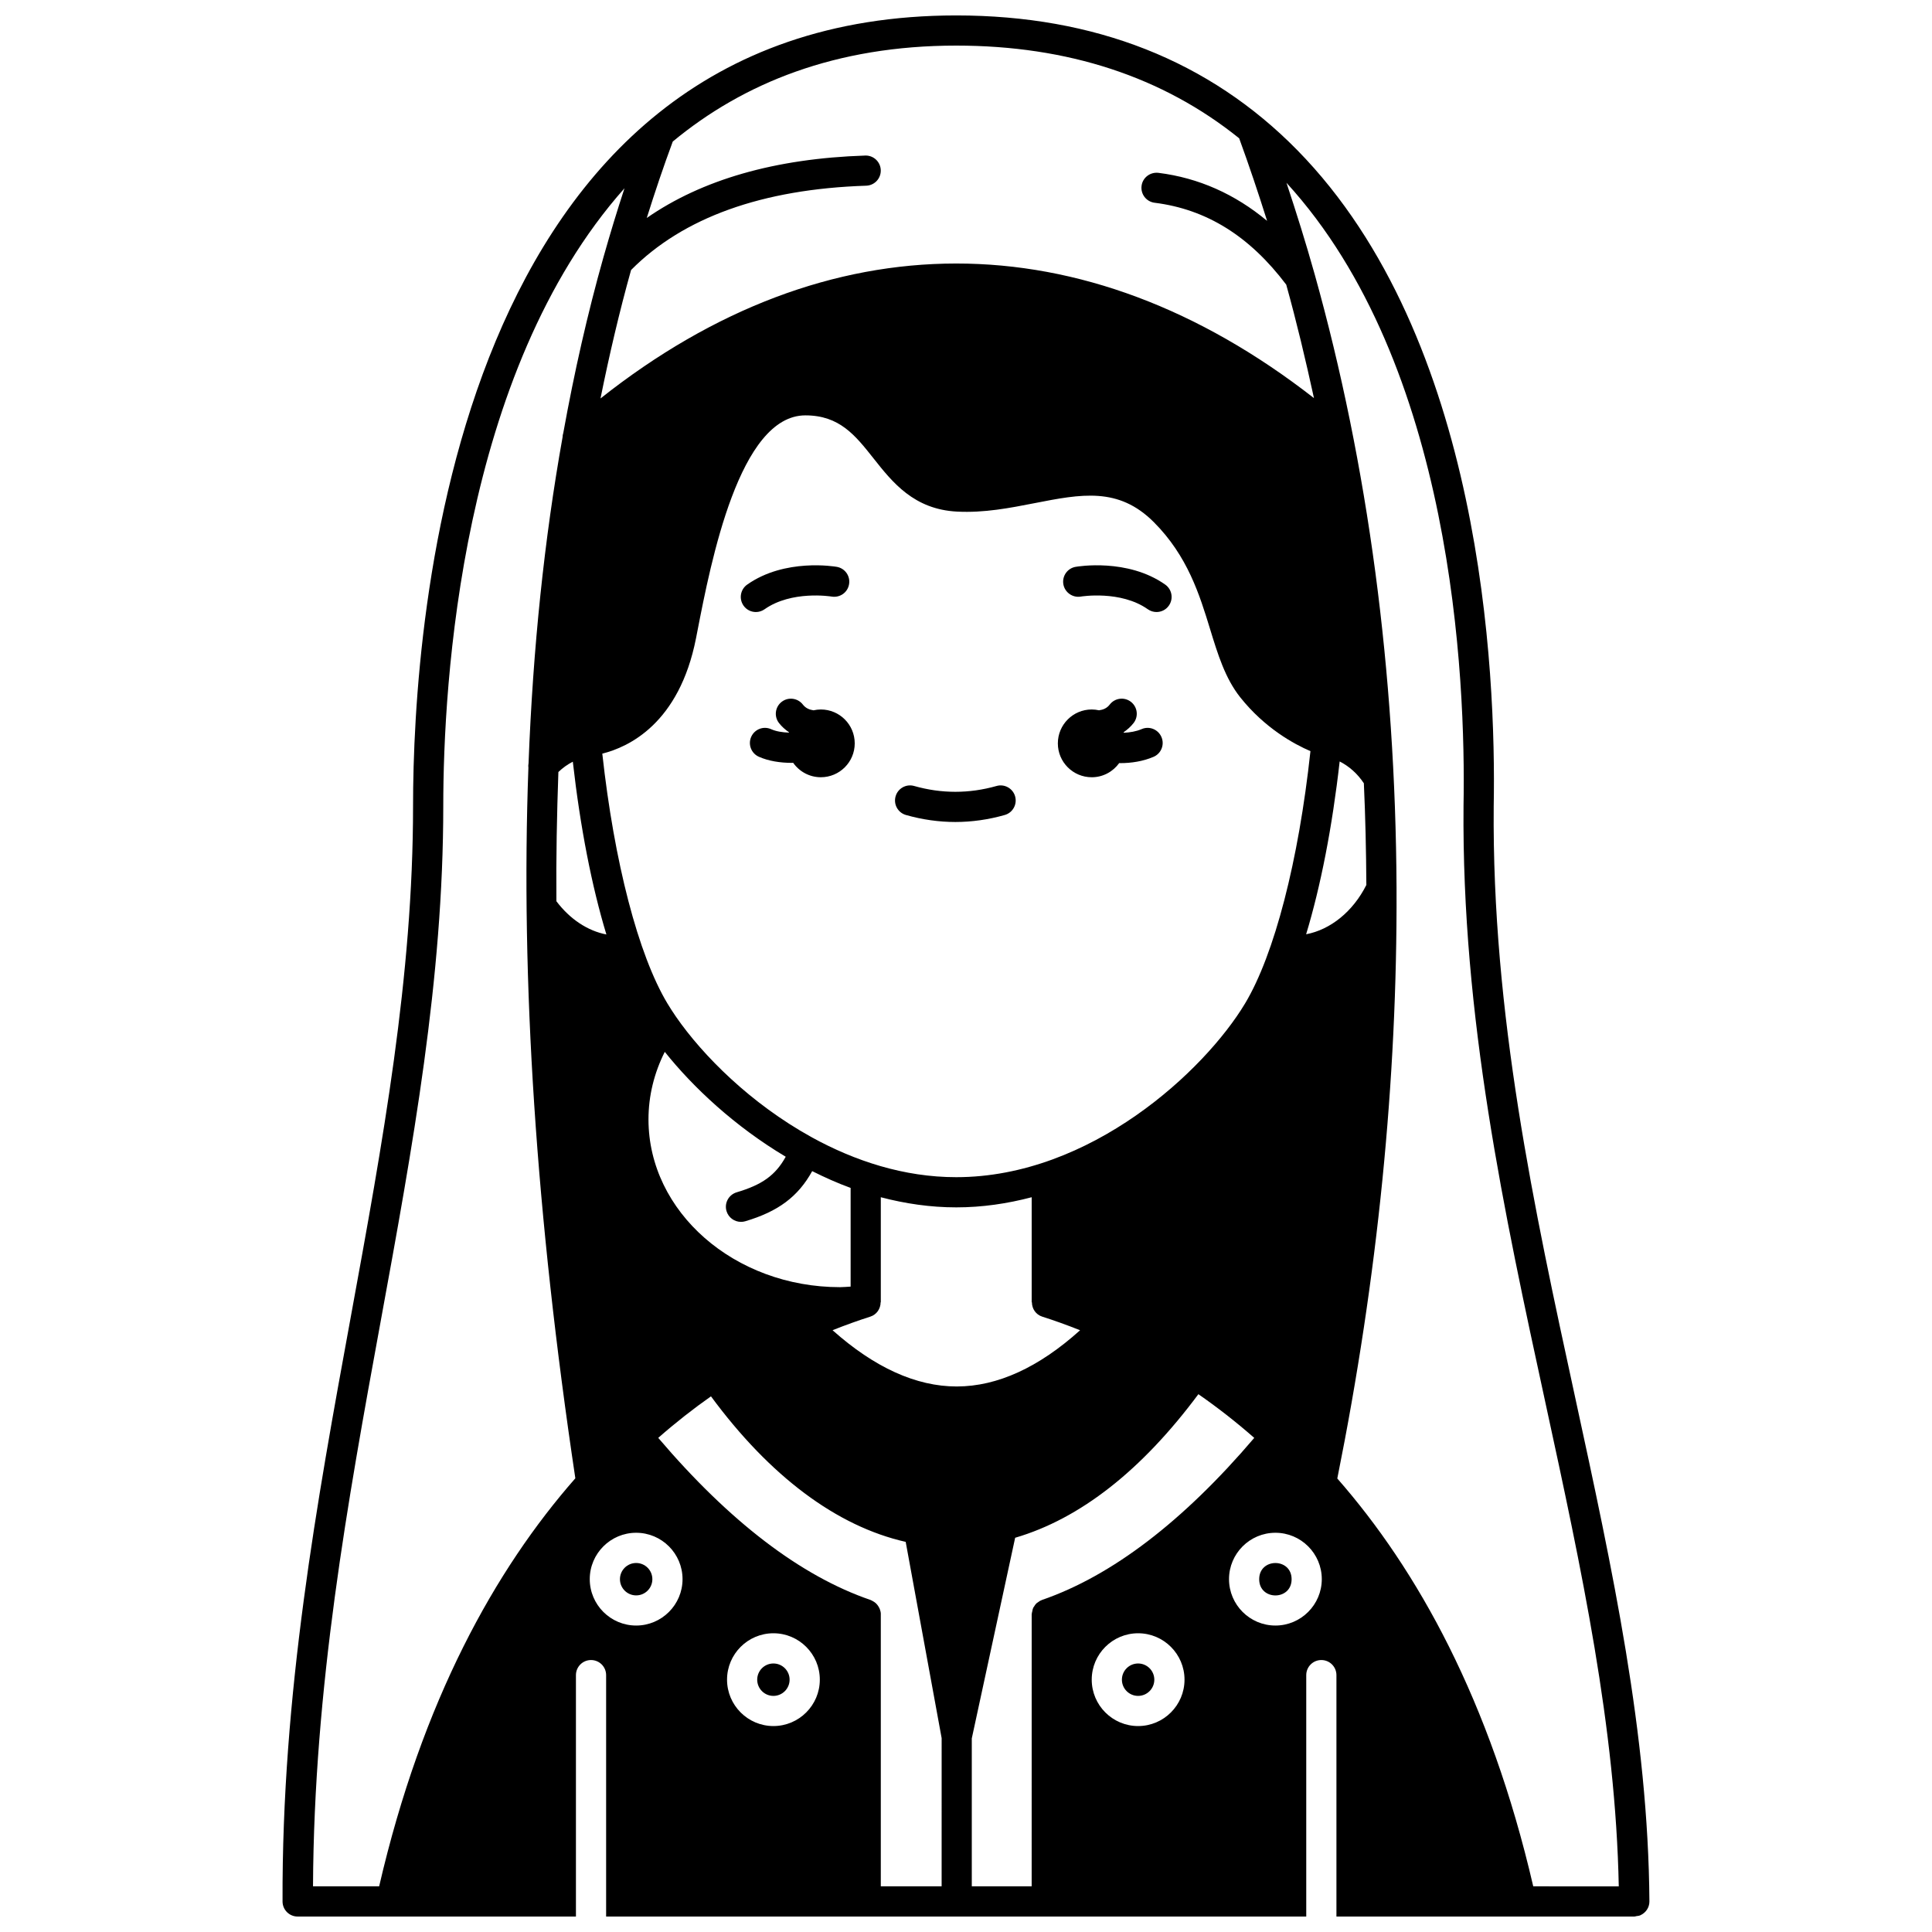 <?xml version="1.0" encoding="UTF-8"?>
<!-- Uploaded to: ICON Repo, www.iconrepo.com, Generator: ICON Repo Mixer Tools -->
<svg width="800px" height="800px" version="1.1" viewBox="144 144 512 512" xmlns="http://www.w3.org/2000/svg">
 <defs>
  <clipPath id="a">
   <path d="m218 148.09h364v503.81h-364z"/>
  </clipPath>
 </defs>
 <path d="m433.32 349.98c3.008 0 5.648-1.492 7.281-3.758 0.09 0 0.168 0.016 0.258 0.016 2.938 0 6.059-0.473 8.84-1.668 2.031-0.867 2.973-3.219 2.098-5.25-0.871-2.035-3.234-2.984-5.25-2.098-1.469 0.629-3.129 0.895-4.738 0.969-0.016-0.043-0.027-0.094-0.039-0.137 0.98-0.684 1.891-1.469 2.66-2.465 1.348-1.75 1.016-4.258-0.734-5.606s-4.258-1.016-5.606 0.734c-0.758 0.988-1.762 1.375-2.832 1.52-0.625-0.137-1.266-0.219-1.934-0.219-4.957 0-8.98 4.023-8.98 8.98-0.004 4.957 4.019 8.98 8.977 8.98z"/>
 <path d="m361.53 332.02c-0.664 0-1.309 0.082-1.93 0.219-1.062-0.148-2.066-0.531-2.832-1.52-1.348-1.746-3.852-2.082-5.606-0.734-1.75 1.348-2.082 3.859-0.734 5.606 0.766 0.996 1.676 1.781 2.66 2.461-0.012 0.031-0.02 0.066-0.031 0.102-1.691-0.062-3.383-0.32-4.695-0.91-2.031-0.914-4.383 0.008-5.281 2.019-0.902 2.016 0.004 4.383 2.019 5.281 2.594 1.16 5.727 1.625 8.746 1.625 0.121 0 0.23-0.016 0.352-0.02 1.625 2.312 4.297 3.828 7.336 3.828 4.957 0 8.98-4.023 8.98-8.98-0.004-4.957-4.019-8.977-8.984-8.977z"/>
 <path d="m312.59 558.21c-2.371 0-4.297 1.922-4.297 4.293s1.926 4.293 4.297 4.293c2.371 0 4.293-1.922 4.293-4.293 0.004-2.371-1.922-4.293-4.293-4.293z"/>
 <path d="m486.29 562.51c0 5.727-8.59 5.727-8.59 0 0-5.723 8.59-5.723 8.59 0"/>
 <path d="m445.61 584.84c-2.371 0-4.293 1.922-4.293 4.293 0 2.371 1.922 4.297 4.293 4.297s4.297-1.926 4.297-4.297c0-2.367-1.926-4.293-4.297-4.293z"/>
 <g clip-path="url(#a)">
  <path d="m581.11 647.86c-0.312-44.293-9.742-87.73-19.719-133.73-10.828-49.875-22.023-101.44-21.543-156.45 0.648-35.688-3.121-124.06-52.062-173.9-23.266-23.684-53.668-35.691-90.371-35.691-133.57 0-143.95 160.37-143.95 209.52 0 45.215-8.016 89.004-16.5 135.36-8.992 49.133-18.293 99.938-18.086 154.95 0.008 2.203 1.797 3.984 4 3.984h0.016 73.734v-63.977c0-2.211 1.789-4 4-4 2.211 0 4 1.789 4 4v63.977h185.54v-63.977c0-2.211 1.789-4 4-4s4 1.789 4 4v63.977h78.938 0.008 0.02c0.188 0 0.344-0.082 0.523-0.109 0.352-0.051 0.711-0.078 1.027-0.215 0.016-0.008 0.027-0.02 0.043-0.027 1.398-0.625 2.383-2.012 2.383-3.644 0.004-0.016-0.004-0.031-0.004-0.043zm-207.69-462.64c-0.047 0-0.09 0-0.133 0.004-23.91 0.781-43.258 6.387-57.887 16.539 2.16-6.871 4.434-13.641 6.891-20.254 18.746-15.52 43.199-25.426 75.121-25.426 29.578 0 54.727 8.27 74.98 24.566 2.633 7.199 5.074 14.504 7.402 21.883-8.508-7.086-18.133-11.395-28.809-12.73-2.199-0.246-4.191 1.281-4.461 3.469-0.273 2.191 1.281 4.191 3.469 4.461 13.75 1.723 25.16 8.84 34.871 21.699 2.746 9.863 5.137 19.926 7.352 30.074-61.012-47.586-128.89-47.566-189.08 0.09 2.359-11.652 5.023-23.027 8.102-34.035 13.777-13.902 34.707-21.445 62.305-22.348 2.211-0.07 3.938-1.914 3.867-4.121-0.066-2.164-1.844-3.871-3.988-3.871zm-36.887 279.73c0.52 1.738 2.106 2.859 3.836 2.859 0.375 0 0.758-0.055 1.141-0.164 8.699-2.59 13.961-6.477 17.73-13.281 3.293 1.645 6.672 3.168 10.184 4.445v26.156c-0.926 0.043-1.848 0.148-2.789 0.148-28 0-50.781-19.945-50.781-44.465 0-6.199 1.492-12.293 4.32-17.898 7.496 9.402 18.586 19.785 32.051 27.797-2.723 4.93-6.277 7.43-12.992 9.426-2.125 0.637-3.332 2.863-2.699 4.977zm22.59-19.555c-0.059-0.027-0.102-0.082-0.164-0.113-0.016-0.008-0.031-0.004-0.043-0.008-15.934-8.82-28.637-21.5-35.777-31.84 0-0.004-0.004-0.004-0.004-0.008-0.832-1.203-1.586-2.375-2.266-3.504-7.727-12.875-14.098-37.445-17.254-66.203 6.984-1.734 20.387-7.981 24.836-30.578l0.352-1.809c3.617-18.582 11.145-57.254 28.633-57.254 9.039 0 13.215 5.277 18.051 11.391 5.019 6.344 10.707 13.539 22.168 14.113 7.156 0.367 13.91-0.949 20.445-2.227 12.461-2.441 22.301-4.359 31.672 5.016 8.98 9.004 12.133 19.277 14.91 28.34 2.059 6.715 4.004 13.055 7.981 18.07 6.562 8.254 14.359 12.453 18.617 14.281-3.129 29.035-9.539 53.883-17.32 66.859-10.691 17.805-40.918 46.043-76.555 46.043-13.863 0-26.883-4.301-38.281-10.57zm-114.65 198.5h-17.523c0.25-52.742 9.18-101.92 17.887-149.49 8.559-46.727 16.633-90.863 16.633-136.8 0-32.371 4.617-114.89 48.023-163.71-1.941 5.914-3.773 11.922-5.5 18.023-0.023 0.059-0.035 0.125-0.055 0.184-4.223 14.945-7.746 30.512-10.66 46.625-0.113 0.375-0.195 0.742-0.195 1.137-4.844 27.082-7.84 55.848-9.012 86.383-0.062 0.391-0.098 0.777-0.039 1.168-2.074 56.492 2.043 119.01 12.438 188.35-21.211 24.172-40.551 58.734-51.996 108.14zm46.977-261.06c-0.098-11.688 0.133-23.051 0.527-34.242 1.156-1.113 2.434-2.023 3.824-2.738 1.965 17.379 5.027 33.02 8.898 45.789-4.961-0.949-9.684-4.074-13.25-8.809zm21.137 191.95c-6.777 0-12.297-5.516-12.297-12.293 0-6.777 5.519-12.293 12.297-12.293 6.777 0 12.293 5.516 12.293 12.293 0 6.777-5.512 12.293-12.293 12.293zm36.379 26.637c-6.777 0-12.293-5.519-12.293-12.297s5.516-12.293 12.293-12.293 12.293 5.516 12.293 12.293c0 6.781-5.516 12.297-12.293 12.297zm44.574 42.469h-16.121v-72.059c0-0.012 0.008-0.023 0.008-0.039 0-0.504-0.121-0.977-0.293-1.426-0.055-0.145-0.133-0.27-0.203-0.402-0.145-0.277-0.312-0.531-0.52-0.77-0.121-0.141-0.238-0.27-0.379-0.387-0.211-0.184-0.449-0.332-0.695-0.469-0.172-0.098-0.332-0.203-0.52-0.273-0.035-0.012-0.059-0.039-0.098-0.051-18.527-6.332-37.449-20.836-56.281-42.965 4.672-4.102 9.348-7.75 13.977-11.004 15.621 21.199 33.348 34.445 51.602 38.566l9.527 52.016zm3.992-132.46c-10.75 0-21.801-5.023-32.898-14.91 3.519-1.402 6.879-2.602 10.008-3.598 1.695-0.539 2.723-2.109 2.731-3.801h0.047v-27.84c6.422 1.684 13.105 2.684 19.992 2.684 6.887 0 13.57-0.996 19.992-2.684v27.84h0.062c0.004 1.691 1.031 3.262 2.731 3.801 3.144 1 6.504 2.199 10.035 3.609-10.941 9.848-21.883 14.867-32.594 14.898h-0.105zm48.078 89.992c-6.777 0-12.293-5.519-12.293-12.297s5.516-12.293 12.293-12.293 12.297 5.516 12.297 12.293c0 6.781-5.519 12.297-12.297 12.297zm-25.504-33.406c-0.023 0.008-0.043 0.031-0.066 0.039-0.395 0.145-0.734 0.367-1.062 0.625-0.09 0.066-0.191 0.109-0.273 0.184-0.285 0.262-0.488 0.578-0.688 0.91-0.066 0.113-0.16 0.203-0.215 0.324-0.133 0.281-0.176 0.59-0.238 0.902-0.043 0.211-0.117 0.406-0.129 0.629-0.004 0.051-0.031 0.102-0.031 0.152l-0.004 72.109h-15.867v-39.195l11.492-53.172c17.219-5.047 33.52-17.828 48.559-38.051 4.898 3.402 9.855 7.238 14.805 11.586-18.773 22.051-37.699 36.555-56.281 42.957zm61.887 6.769c-6.777 0-12.293-5.516-12.293-12.293 0-6.777 5.516-12.293 12.293-12.293 6.777 0 12.293 5.516 12.293 12.293-0.004 6.777-5.516 12.293-12.293 12.293zm8.141-183.19c3.867-12.773 6.93-28.422 8.887-45.801 2.551 1.301 4.738 3.258 6.414 5.785 0.406 8.914 0.605 17.906 0.66 26.949-3.559 7.082-9.539 11.852-15.961 13.066zm60.188 252.3c-11.438-49.371-30.75-83.922-51.926-108.08 10.734-53.363 15.91-105.68 15.699-156.1 0.016-0.176 0.008-0.34 0-0.516-0.285-57.086-7.484-111.72-21.691-162.5-0.012-0.043-0.027-0.09-0.039-0.133-2.281-8.152-4.797-16.176-7.438-24.121 44.09 48.207 47.543 131.14 46.922 165.13-0.488 55.938 10.805 107.96 21.723 158.26 9.59 44.168 18.59 85.973 19.418 128.07z"/>
 </g>
 <path d="m348.96 584.84c-2.371 0-4.293 1.922-4.293 4.293 0 2.371 1.922 4.297 4.293 4.297s4.293-1.926 4.293-4.297c0.004-2.367-1.922-4.293-4.293-4.293z"/>
 <path d="m413.02 355.05c-0.602-2.129-2.828-3.363-4.934-2.754-7.25 2.055-14.566 2.055-21.812 0-2.109-0.613-4.34 0.625-4.934 2.754-0.602 2.125 0.633 4.336 2.754 4.934 4.336 1.23 8.738 1.852 13.082 1.852 4.348 0 8.75-0.621 13.082-1.852 2.125-0.598 3.359-2.809 2.762-4.934z"/>
 <path d="m430.42 302.1c0.109-0.02 10.551-1.727 17.77 3.363 0.703 0.492 1.504 0.73 2.301 0.73 1.254 0 2.496-0.586 3.269-1.695 1.273-1.809 0.84-4.297-0.965-5.574-9.977-7.035-23.199-4.797-23.754-4.703-2.172 0.383-3.613 2.445-3.242 4.617 0.383 2.18 2.488 3.633 4.621 3.262z"/>
 <path d="m346.62 305.46c7.172-5.051 17.52-3.402 17.766-3.363 2.207 0.363 4.242-1.074 4.621-3.246 0.387-2.176-1.066-4.25-3.242-4.629-0.559-0.094-13.777-2.328-23.754 4.703-1.805 1.273-2.238 3.762-0.965 5.574 0.777 1.105 2.016 1.695 3.269 1.695 0.805 0 1.605-0.242 2.305-0.734z"/>
</svg>